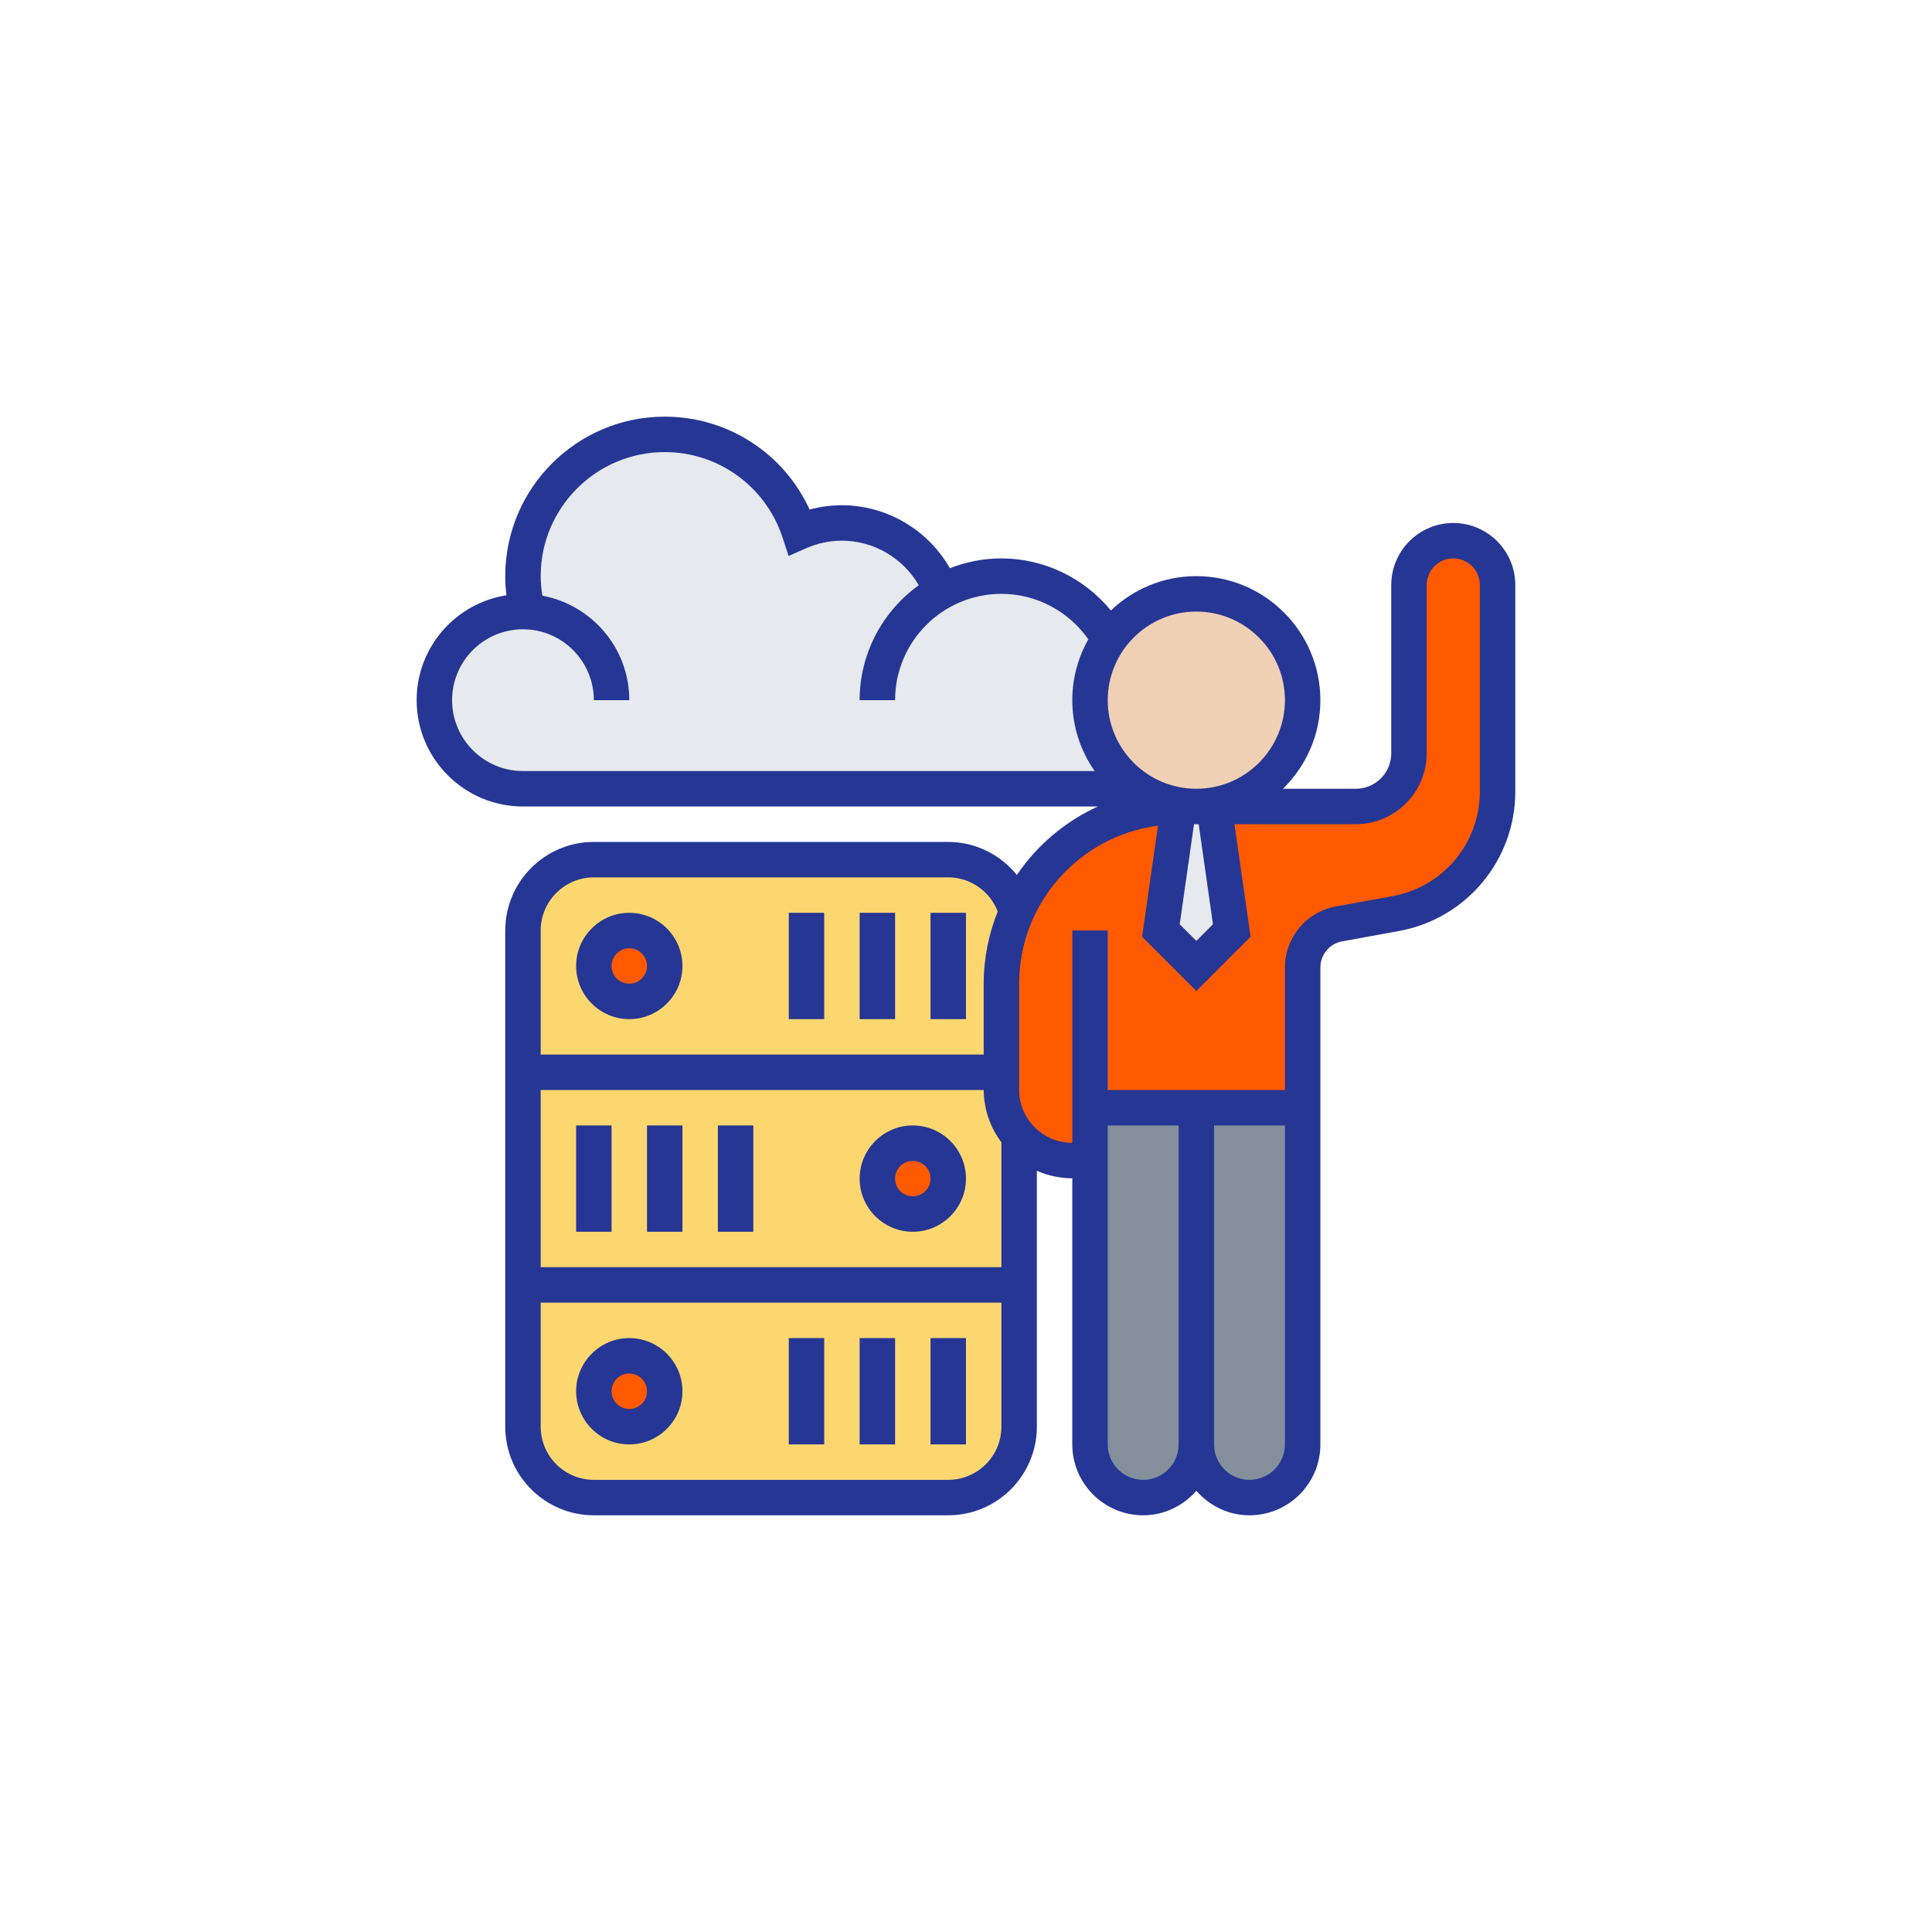 <?xml version="1.0"?>
<svg xmlns="http://www.w3.org/2000/svg" id="Layer_35" enable-background="new 0 0 64 64" height="512px" viewBox="0 0 64 64" width="512px" class=""><g transform="matrix(0.587 0 0 0.587 13.215 13.215)"><path d="m34 38.98v-.98-5c0-1.44.31-2.81.86-4.05-.46-1.7-2.02-2.95-3.86-2.95h-20c-2.21 0-4 1.79-4 4v8 12 8c0 2.21 1.79 4 4 4h20c2.21 0 4-1.79 4-4v-8-8.38c-.62-.7-1-1.63-1-2.64z" fill="#fcd770" data-original="#FCD770"/><g fill="#ff826e"><circle cx="13" cy="56" r="2" data-original="#FF826E" class="active-path" style="fill:#FF5A00" data-old_color="#FF826E"/><circle cx="29" cy="44" r="2" data-original="#FF826E" class="active-path" style="fill:#FF5A00" data-old_color="#FF826E"/><circle cx="13" cy="32" r="2" data-original="#FF826E" class="active-path" style="fill:#FF5A00" data-old_color="#FF826E"/></g><path d="m30.61 10.87c1-.55 2.16-.87 3.39-.87 2.61 0 4.89 1.43 6.09 3.55-.69.97-1.09 2.16-1.09 3.45 0 2.09 1.07 3.92 2.68 5h-34.68c-2.76 0-5-2.24-5-5s2.24-5 5-5c.08 0 .17 0 .25.01-.16-.64-.25-1.32-.25-2.01 0-4.42 3.58-8 8-8 3.55 0 6.55 2.31 7.6 5.5.73-.32 1.55-.5 2.4-.5 2.57 0 4.75 1.61 5.61 3.87z" fill="#e6e9ed" data-original="#E6E9ED" class=""/><path d="m51 40v19c0 .83-.34 1.58-.88 2.12s-1.29.88-2.12.88c-1.66 0-3-1.34-3-3v-19z" fill="#838f9b" data-original="#838F9B" class=""/><path d="m45 40v19c0 1.66-1.34 3-3 3-.83 0-1.58-.34-2.12-.88s-.88-1.29-.88-2.12v-16.02-2.98z" fill="#838f9b" data-original="#838F9B" class=""/><path d="m39 40v2.98h-.98c-1.21.01-2.29-.52-3.02-1.36-.62-.7-1-1.63-1-2.64v-.98-5c0-1.44.31-2.81.86-4.05 1.55-3.51 5.06-5.95 9.14-5.95l-1 7 2 2 2-2-1-7h8c1.66 0 3-1.34 3-3v-9.5c0-.69.28-1.32.73-1.77s1.08-.73 1.77-.73c1.38 0 2.5 1.12 2.5 2.5v11.66c0 3.38-2.42 6.28-5.75 6.89l-3.2.58c-1.19.21-2.05 1.25-2.05 2.46v7.91h-6z" fill="#ff826e" data-original="#FF826E" class="active-path" style="fill:#FF5A00" data-old_color="#ff826e"/><path d="m46 23 1 7-2 2-2-2 1-7h1z" fill="#e6e9ed" data-original="#E6E9ED" class=""/><path d="m45 11c3.31 0 6 2.69 6 6s-2.69 6-6 6c-1.22 0-2.36-.37-3.32-1-1.61-1.08-2.68-2.91-2.68-5 0-1.29.4-2.48 1.09-3.45 1.09-1.54 2.88-2.55 4.91-2.55z" fill="#f0d0b4" data-original="#F0D0B4"/><path d="m59.5 7c-1.93 0-3.5 1.57-3.5 3.5v9.5c0 1.103-.897 2-2 2h-4.111c1.301-1.272 2.111-3.042 2.111-5 0-3.86-3.141-7-7-7-1.869 0-3.566.741-4.822 1.939-1.507-1.833-3.765-2.939-6.178-2.939-1.026 0-2.004.201-2.907.555-1.228-2.162-3.56-3.555-6.093-3.555-.621 0-1.231.081-1.824.242-1.454-3.173-4.623-5.242-8.176-5.242-4.963 0-9 4.038-9 9 0 .362.025.723.068 1.08-2.867.45-5.068 2.929-5.068 5.92 0 3.309 2.691 6 6 6h32.444c-1.855.849-3.44 2.189-4.57 3.866-.929-1.145-2.333-1.866-3.874-1.866h-20c-2.757 0-5 2.243-5 5v28c0 2.757 2.243 5 5 5h20c2.757 0 5-2.243 5-5v-14.442c.623.273 1.298.424 1.999.424h.001v15.018c0 2.206 1.794 4 4 4 1.201 0 2.266-.542 3-1.382.734.84 1.799 1.382 3 1.382 2.206 0 4-1.794 4-4v-26.914c0-.726.518-1.346 1.231-1.476l3.199-.582c3.807-.691 6.57-4.001 6.57-7.87v-11.658c0-1.93-1.57-3.5-3.5-3.5zm-13.561 22.646-.939.94-.939-.939.807-5.647h.265zm-.939-17.646c2.757 0 5 2.243 5 5s-2.243 5-5 5-5-2.243-5-5 2.243-5 5-5zm-42 5c0-2.206 1.794-4 4-4s4 1.794 4 4h2c0-2.933-2.117-5.377-4.903-5.895-.058-.364-.097-.732-.097-1.105 0-3.86 3.141-7 7-7 3.029 0 5.701 1.936 6.647 4.816l.344 1.045 1.008-.441c.636-.279 1.309-.42 2.001-.42 1.799 0 3.455.985 4.336 2.513-2.016 1.454-3.336 3.817-3.336 6.487h2c0-3.309 2.691-6 6-6 1.964 0 3.79.975 4.907 2.566-.575 1.016-.907 2.186-.907 3.434 0 1.487.47 2.865 1.264 4h-32.264c-2.206 0-4-1.794-4-4zm30.002 22c.004 1.082.362 2.101.998 2.953v7.047h-26v-10zm-22.002-12h20c1.248 0 2.351.781 2.791 1.925-.505 1.262-.791 2.635-.791 4.075v4h-25v-7c0-1.654 1.346-3 3-3zm20 34h-20c-1.654 0-3-1.346-3-3v-7h26v7c0 1.654-1.346 3-3 3zm11 0c-1.103 0-2-.897-2-2v-18h4v18c0 1.103-.897 2-2 2zm6 0c-1.103 0-2-.897-2-2v-18h4v18c0 1.103-.897 2-2 2zm13-38.842c0 2.901-2.072 5.384-4.927 5.903l-3.199.582c-1.665.302-2.874 1.751-2.874 3.443v6.914h-10v-9h-2v11.982c-.799 0-1.55-.311-2.116-.874-.571-.567-.884-1.322-.884-2.126v-5.982c0-4.567 3.422-8.341 7.835-8.916l-.895 6.269 3.06 3.061 3.061-3.061-.908-6.353h6.847c2.206 0 4-1.794 4-4v-9.5c0-.827.673-1.5 1.5-1.5s1.5.673 1.5 1.5z" data-original="#000000" class="" style="fill:#263694" data-old_color="#000000"/><path d="m13 35c1.654 0 3-1.346 3-3s-1.346-3-3-3-3 1.346-3 3 1.346 3 3 3zm0-4c.552 0 1 .449 1 1s-.448 1-1 1-1-.449-1-1 .448-1 1-1z" data-original="#000000" class="" style="fill:#263694" data-old_color="#000000"/><path d="m30 29h2v6h-2z" data-original="#000000" class="" style="fill:#263694" data-old_color="#000000"/><path d="m26 29h2v6h-2z" data-original="#000000" class="" style="fill:#263694" data-old_color="#000000"/><path d="m22 29h2v6h-2z" data-original="#000000" class="" style="fill:#263694" data-old_color="#000000"/><path d="m29 47c1.654 0 3-1.346 3-3s-1.346-3-3-3-3 1.346-3 3 1.346 3 3 3zm0-4c.552 0 1 .448 1 1s-.448 1-1 1-1-.448-1-1 .448-1 1-1z" data-original="#000000" class="" style="fill:#263694" data-old_color="#000000"/><path d="m10 41h2v6h-2z" data-original="#000000" class="" style="fill:#263694" data-old_color="#000000"/><path d="m14 41h2v6h-2z" data-original="#000000" class="" style="fill:#263694" data-old_color="#000000"/><path d="m18 41h2v6h-2z" data-original="#000000" class="" style="fill:#263694" data-old_color="#000000"/><path d="m13 53c-1.654 0-3 1.346-3 3s1.346 3 3 3 3-1.346 3-3-1.346-3-3-3zm0 4c-.552 0-1-.448-1-1s.448-1 1-1 1 .448 1 1-.448 1-1 1z" data-original="#000000" class="" style="fill:#263694" data-old_color="#000000"/><path d="m30 53h2v6h-2z" data-original="#000000" class="" style="fill:#263694" data-old_color="#000000"/><path d="m26 53h2v6h-2z" data-original="#000000" class="" style="fill:#263694" data-old_color="#000000"/><path d="m22 53h2v6h-2z" data-original="#000000" class="" style="fill:#263694" data-old_color="#000000"/></g> </svg>
